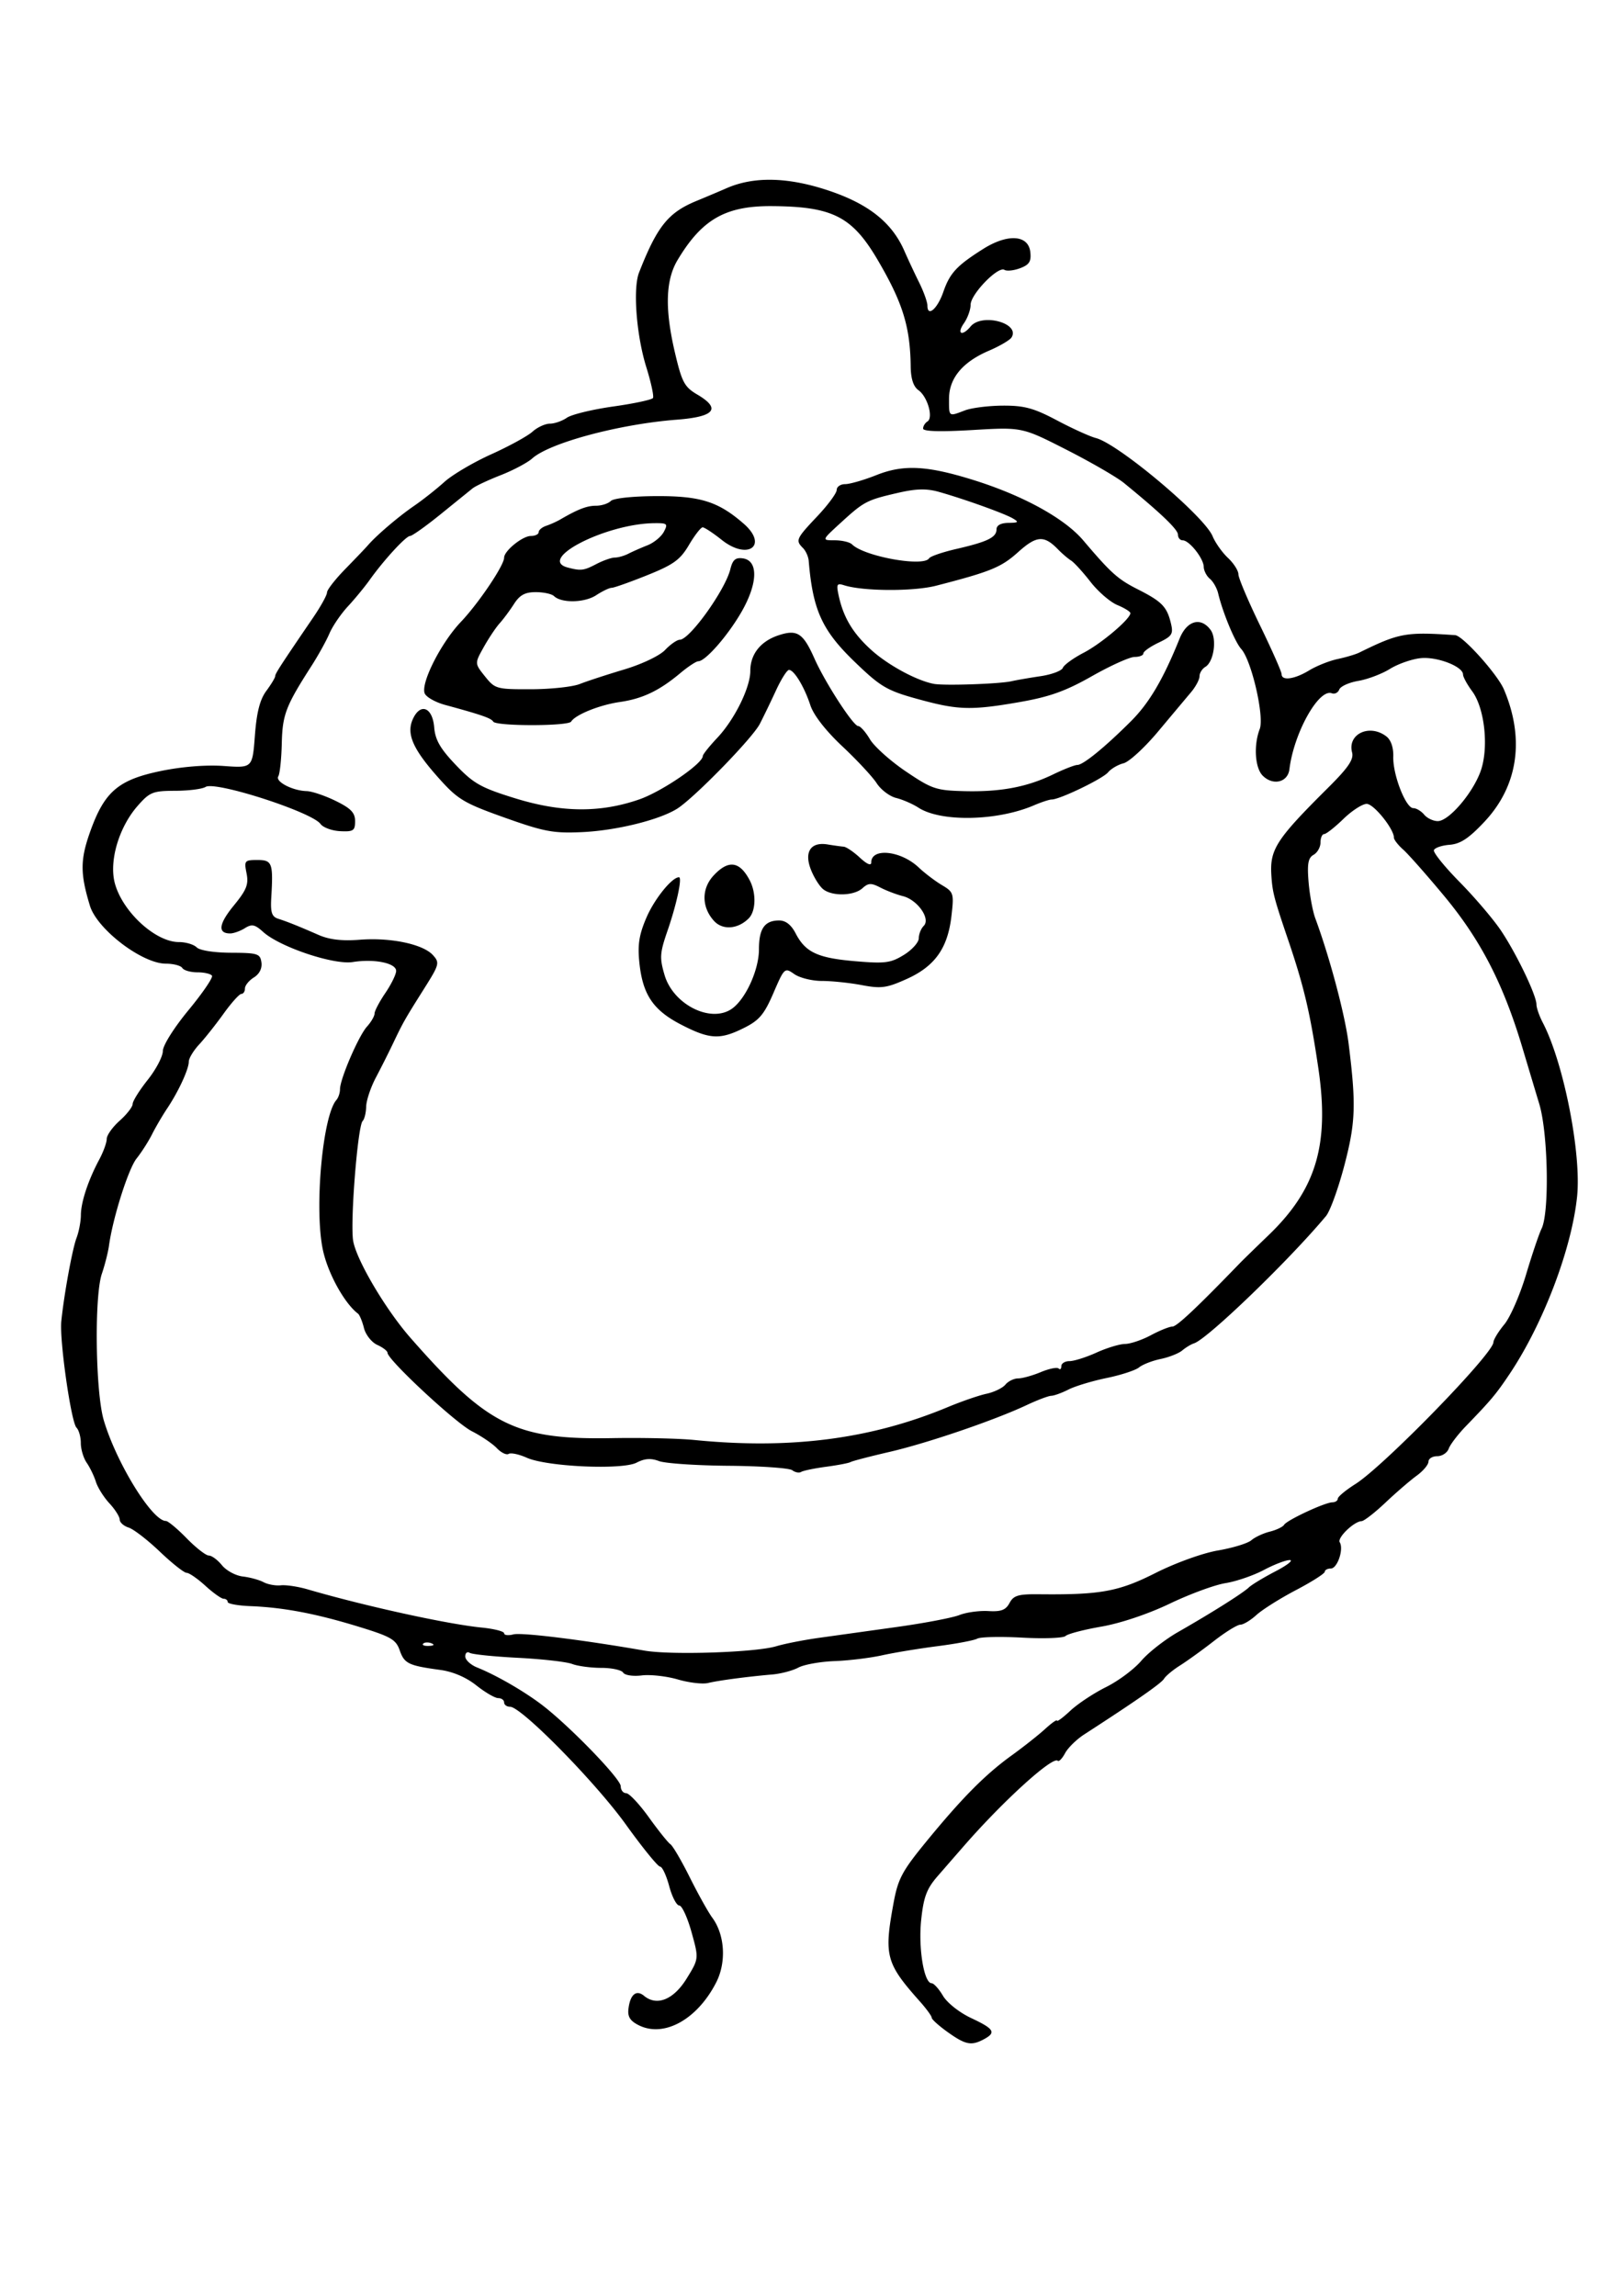 <svg xmlns="http://www.w3.org/2000/svg" viewBox="0 0 744.09 1052.4"><path d="M434.57 931.54c-4.071-2.897-7.403-5.884-7.403-6.637 0-.754-2.45-4.124-5.445-7.49-15.604-17.534-16.511-20.94-12.038-45.211 2.022-10.977 3.925-14.547 14.9-27.952 16.454-20.096 27.085-30.828 39.22-39.593 5.445-3.934 12.352-9.393 15.347-12.132 2.995-2.739 5.445-4.456 5.445-3.815 0 .64 2.769-1.421 6.153-4.582 3.384-3.161 10.736-8.024 16.337-10.806 5.602-2.782 12.858-8.19 16.126-12.017 3.268-3.827 10.901-9.793 16.964-13.257 15.33-8.76 29.607-17.76 32.417-20.433 1.302-1.239 6.764-4.54 12.138-7.334 5.374-2.795 8.344-5.124 6.6-5.174s-7.09 1.989-11.881 4.532c-4.792 2.543-12.717 5.262-17.613 6.042-4.896.78-16.38 5.004-25.52 9.387-9.87 4.733-22.594 9.008-31.333 10.528-8.093 1.407-15.498 3.345-16.456 4.306-.959.961-9.878 1.302-19.821.758-9.943-.545-19.236-.34-20.651.455s-9.59 2.346-18.166 3.446c-8.577 1.1-20.05 2.992-25.495 4.204-5.446 1.212-15.248 2.404-21.783 2.65-6.535.244-14.006 1.584-16.601 2.977-2.596 1.392-7.943 2.81-11.882 3.151-11.575 1.002-24.646 2.735-29.511 3.914-2.49.603-8.728-.13-13.862-1.63s-12.572-2.332-16.527-1.847c-4.034.494-7.781-.072-8.533-1.289-.738-1.193-5.24-2.17-10.006-2.17s-10.787-.806-13.381-1.792c-2.594-.986-13.765-2.255-24.826-2.819-11.061-.564-21.027-1.592-22.147-2.284-1.12-.693-2.037.043-2.037 1.634s2.45 3.879 5.445 5.082c8.659 3.48 21.023 10.584 29.4 16.894 12.452 9.379 36.445 34.095 36.445 37.544 0 1.744 1.114 3.175 2.476 3.181 1.361.006 6.04 4.974 10.397 11.04 4.356 6.066 8.812 11.631 9.901 12.366 1.09.735 5.09 7.574 8.891 15.198 3.801 7.624 8.435 15.93 10.296 18.457 5.771 7.833 6.538 20.393 1.81 29.66-8.64 16.934-23.817 25.39-35.38 19.712-4.023-1.975-5.277-3.902-4.867-7.479.762-6.657 3.578-9.039 7.165-6.062 5.87 4.871 13.564 1.744 19.535-7.938 5.61-9.098 5.61-9.098 2.221-21.288-1.864-6.705-4.395-12.19-5.624-12.19s-3.307-4.01-4.618-8.911-3.194-8.912-4.184-8.912c-.99 0-8.06-8.705-15.708-19.344-13.96-19.419-47.896-53.926-53.032-53.926-1.51 0-2.747-.89-2.747-1.98s-1.214-1.98-2.698-1.98-6.006-2.629-10.049-5.842c-4.672-3.713-10.725-6.3-16.61-7.097-14.474-1.964-16.392-2.892-18.508-8.963-1.74-4.992-4.077-6.327-19.14-10.932-19.436-5.942-34.207-8.737-49.33-9.333-5.715-.226-10.394-1.078-10.398-1.895-.004-.817-.842-1.485-1.864-1.485s-4.785-2.674-8.362-5.941c-3.578-3.268-7.448-5.941-8.601-5.941s-6.684-4.376-12.291-9.724-12.04-10.309-14.295-11.025c-2.255-.715-4.1-2.364-4.1-3.663s-2.118-4.646-4.706-7.438c-2.589-2.791-5.382-7.238-6.208-9.881-.826-2.643-2.718-6.564-4.205-8.712s-2.704-6.203-2.704-9.01-.888-5.992-1.972-7.077c-2.482-2.482-7.863-40.13-6.973-48.796 1.278-12.463 5.063-33.146 6.995-38.226 1.072-2.821 1.964-7.522 1.98-10.446.033-5.952 3.364-16 8.459-25.517 1.866-3.485 3.393-7.711 3.393-9.39s2.673-5.436 5.94-8.348c3.268-2.911 5.942-6.357 5.942-7.657 0-1.3 3.11-6.278 6.911-11.06 3.802-4.782 6.92-10.724 6.931-13.206.012-2.57 5.076-10.64 11.758-18.737 6.457-7.824 11.305-14.928 10.775-15.786-.53-.859-3.532-1.561-6.671-1.561s-6.258-.891-6.931-1.98c-.673-1.09-4.068-1.984-7.543-1.988-10.9-.012-31.53-15.747-34.82-26.554-4.502-14.795-4.472-21.127.162-34.083 6.513-18.21 12.856-23.646 32.283-27.663 9.738-2.014 20.758-2.896 28.902-2.313 13.162.941 13.162.941 14.289-13.958.805-10.642 2.295-16.48 5.215-20.43 2.249-3.042 4.088-6.089 4.088-6.772 0-1.172 2.273-4.68 17.467-26.967 3.463-5.079 6.297-10.218 6.297-11.42 0-1.201 3.787-6.058 8.416-10.793 4.629-4.734 9.307-9.64 10.397-10.902 3.882-4.498 13.976-13.104 21.128-18.012 3.996-2.742 10.234-7.67 13.862-10.949s13.28-8.974 21.448-12.657c8.169-3.682 16.692-8.35 18.94-10.375 2.248-2.024 5.837-3.68 7.975-3.68s5.646-1.22 7.794-2.712c2.148-1.492 11.708-3.812 21.244-5.157 9.536-1.344 17.74-3.097 18.234-3.895.493-.797-.884-7.165-3.059-14.15-4.547-14.603-6.194-36.038-3.33-43.345 8.305-21.183 13.358-27.49 26.292-32.82 4.341-1.79 10.568-4.423 13.835-5.852 12.46-5.448 27.924-5.14 46.295.923 18.652 6.156 29.493 14.714 35.21 27.796 1.665 3.812 4.727 10.357 6.804 14.544 2.076 4.188 3.775 8.94 3.775 10.562 0 5.446 4.603 1.48 7.29-6.28 2.992-8.641 6.152-12.05 18.257-19.691 11.234-7.092 20.713-6.496 21.617 1.36.501 4.353-.426 5.845-4.622 7.44-2.886 1.098-6.141 1.443-7.233.769-2.917-1.803-15.505 11.186-15.505 15.999 0 2.266-1.387 6.102-3.083 8.522-3.427 4.893-.802 6.112 3.083 1.431 5.193-6.257 22.82-1.534 18.765 5.028-.759 1.227-5.436 3.97-10.395 6.096-12.09 5.182-18.266 12.635-18.27 22.046-.001 8.367-.259 8.18 7.295 5.3 3.067-1.17 10.923-2.15 17.457-2.18 9.793-.046 14.144 1.144 24.754 6.765 7.079 3.75 15.1 7.392 17.823 8.091 10.314 2.65 49.68 35.756 53.51 45.002 1.241 2.996 4.412 7.472 7.048 9.947 2.635 2.476 4.791 5.863 4.791 7.526s4.456 12.192 9.902 23.398c5.445 11.205 9.901 21.274 9.901 22.374 0 3.158 5.9 2.343 12.638-1.746 3.396-2.06 9.264-4.402 13.041-5.202 3.776-.8 8.232-2.127 9.901-2.948 18.324-9.01 21.376-9.565 43.985-7.999 3.525.245 19.407 17.93 22.365 24.903 9.623 22.692 6.453 44.231-8.92 60.605-7.166 7.634-11.035 10.194-15.994 10.584-3.598.283-6.836 1.397-7.195 2.476-.36 1.079 4.957 7.657 11.816 14.618 6.858 6.961 15.339 16.908 18.845 22.104 7.095 10.515 16.355 29.774 16.355 34.017 0 1.513 1.315 5.274 2.922 8.358 9.532 18.285 17.739 59.895 15.709 79.642-2.47 24.014-15.55 58.387-30.985 81.417-6.157 9.186-8.458 11.933-19.91 23.763-3.69 3.812-7.27 8.49-7.954 10.397-.684 1.906-3.055 3.465-5.267 3.465-2.213 0-4.023 1.125-4.023 2.5s-2.435 4.272-5.41 6.436c-2.977 2.165-9.422 7.723-14.323 12.352-4.901 4.63-9.818 8.446-10.926 8.483-3.483.113-11.285 7.653-10.027 9.689 1.939 3.137-1.08 12.028-4.085 12.028-1.515 0-2.763.668-2.772 1.485-.01.817-5.961 4.604-13.226 8.416-7.265 3.812-15.408 8.936-18.095 11.387-2.687 2.45-6.012 4.456-7.39 4.456s-6.815 3.36-12.087 7.466c-5.271 4.106-12.258 9.147-15.525 11.203-3.268 2.055-6.585 4.81-7.371 6.122-1.24 2.067-12.79 10.119-36.613 25.525-3.497 2.261-7.434 6.122-8.75 8.579-1.315 2.457-2.83 4.028-3.368 3.49-2.256-2.255-24.991 18.368-42.913 38.926a20258.21 20258.21 0 00-12.122 13.92c-5.022 5.772-6.44 9.52-7.56 19.982-1.391 12.984 1.268 29.15 4.794 29.15.986 0 3.32 2.588 5.189 5.75 1.916 3.245 7.573 7.706 12.984 10.24 10.515 4.926 11.514 6.604 5.757 9.685-5.741 3.073-8.373 2.56-16.491-3.217zm-78.69-176.93c3.812-1.153 12.723-2.9 19.803-3.884s23.12-3.221 35.645-4.972c12.525-1.75 25.364-4.202 28.53-5.449s9.132-2.067 13.258-1.824c5.852.345 7.988-.466 9.714-3.69 1.859-3.474 4.012-4.116 13.476-4.015 28.253.3 36.513-1.205 53.409-9.724 9.22-4.65 21.68-9.145 28.668-10.344 6.797-1.166 13.696-3.278 15.33-4.694 1.634-1.416 5.43-3.188 8.435-3.939s5.956-2.158 6.556-3.13c1.345-2.176 18.738-10.277 22.139-10.311 1.361-.014 2.475-.757 2.475-1.65 0-.895 3.636-3.921 8.08-6.726 13.036-8.23 63.114-59.647 63.282-64.976.04-1.24 2.286-4.928 4.993-8.196s7.182-13.515 9.945-22.773c2.762-9.257 5.977-18.77 7.142-21.137 3.65-7.411 2.987-43.69-1.044-57.084-1.966-6.535-5.44-18.12-7.718-25.744-8.79-29.412-19.166-49.52-35.997-69.767-7.94-9.55-16.349-19.063-18.687-21.138-2.338-2.074-4.251-4.537-4.251-5.473 0-4.02-9.218-15.461-12.475-15.483-1.96-.014-6.775 3.094-10.7 6.906-3.925 3.812-7.891 6.931-8.813 6.931-.922 0-1.677 1.738-1.677 3.863s-1.427 4.66-3.171 5.637c-2.487 1.391-2.981 4.084-2.291 12.475.484 5.885 1.869 13.374 3.077 16.64 6.631 17.935 13.62 44.215 15.273 57.429 3.475 27.782 3.206 36.009-1.807 55.296-2.8 10.774-6.647 21.454-8.547 23.733-16.913 20.283-54.428 56.46-60.522 58.365-1.326.414-3.748 1.874-5.381 3.245-1.634 1.37-6.09 3.135-9.902 3.922-3.812.787-8.268 2.522-9.901 3.854s-8.317 3.521-14.852 4.863c-6.535 1.342-14.405 3.717-17.488 5.278-3.084 1.56-6.648 2.857-7.921 2.881-1.274.024-6.325 1.93-11.226 4.237-14.812 6.971-45.54 17.458-62.951 21.487-9.028 2.09-17.048 4.18-17.823 4.645-.775.466-5.803 1.435-11.173 2.154-5.37.719-10.533 1.782-11.473 2.363-.94.581-2.785.237-4.099-.765-1.313-1.002-14.45-1.919-29.194-2.038-14.743-.12-29.106-1.092-31.918-2.161-3.68-1.4-6.551-1.197-10.254.723-6.605 3.428-41.123 1.88-50.358-2.258-3.551-1.591-7.286-2.381-8.298-1.756-1.012.626-3.453-.555-5.424-2.624s-7.148-5.576-11.505-7.793c-7.486-3.811-38.616-32.776-38.616-35.932 0-.81-2.113-2.436-4.696-3.613s-5.327-4.652-6.098-7.724c-.77-3.071-2-6.039-2.73-6.594-6.266-4.765-13.868-18.586-16.119-29.306-3.97-18.903-.122-61.4 6.214-68.64.905-1.034 1.646-3.244 1.646-4.911 0-4.697 8.507-24.443 12.377-28.73 1.906-2.112 3.466-4.801 3.466-5.977 0-1.175 2.228-5.416 4.95-9.423s4.951-8.558 4.951-10.114c0-3.596-10.008-5.65-19.858-4.074-8.763 1.4-33.507-6.906-41.12-13.805-3.79-3.435-5.175-3.718-8.39-1.71-2.116 1.322-5.145 2.404-6.73 2.404-5.82 0-5.259-4.341 1.654-12.778 5.871-7.165 6.877-9.697 5.863-14.768-1.16-5.795-.896-6.12 4.964-6.12 6.805 0 7.308 1.372 6.361 17.328-.396 6.682.249 8.656 3.13 9.586 4.412 1.422 9.3 3.382 18.63 7.468 4.869 2.133 10.743 2.813 18.813 2.177 14.123-1.112 28.993 2.01 33.549 7.044 3.148 3.48 2.934 4.31-3.924 15.19-8.978 14.243-9.765 15.627-14.262 25.08-1.996 4.197-5.582 11.326-7.969 15.842-2.386 4.516-4.391 10.513-4.455 13.327-.065 2.814-.786 5.776-1.603 6.583-2.295 2.268-5.81 46.796-4.344 55.044 1.581 8.895 14.962 31.502 26.266 44.377 35.508 40.441 48.235 46.754 92.657 45.962 13.495-.24 30.33.14 37.408.846 44.145 4.398 81.096-.396 116.34-15.095 6.263-2.612 14.222-5.354 17.686-6.094 3.465-.74 7.361-2.624 8.659-4.187 1.298-1.564 3.924-2.844 5.836-2.844 1.912 0 6.59-1.301 10.398-2.891 3.806-1.591 7.48-2.334 8.163-1.65.683.682 1.241.201 1.241-1.07s1.685-2.31 3.745-2.31 7.629-1.762 12.377-3.917c4.748-2.154 10.64-3.936 13.095-3.96 2.454-.024 7.788-1.826 11.852-4.004 4.064-2.179 8.498-3.961 9.852-3.961 2.016 0 11.088-8.532 31.26-29.398 1.09-1.127 6.895-6.78 12.9-12.564 21.8-20.995 27.905-41.477 22.765-76.38-3.741-25.404-6.578-37.461-13.855-58.894-6.522-19.207-7.21-21.858-7.702-29.704-.74-11.784 2.305-16.482 25.862-39.894 9.43-9.371 11.994-13.131 11.153-16.348-2.207-8.44 7.96-13.227 15.664-7.376 2.152 1.634 3.344 5.093 3.219 9.343-.242 8.243 5.728 23.581 9.179 23.581 1.382 0 3.622 1.337 4.978 2.97s4.166 2.97 6.244 2.97c4.998 0 15.769-12.456 19.54-22.598 3.947-10.617 2.074-29.017-3.758-36.905-2.312-3.127-4.203-6.59-4.203-7.696 0-3.673-11.852-8.257-19.39-7.5-4.039.406-10.388 2.623-14.11 4.926-3.72 2.303-10.243 4.774-14.494 5.493-4.252.718-8.188 2.497-8.746 3.954-.56 1.456-2.09 2.235-3.404 1.732-5.984-2.297-17.427 18.19-19.455 34.83-.733 6.018-7.526 7.647-12.238 2.935-3.558-3.558-4.223-13.894-1.374-21.385 2.182-5.74-3.75-31.439-8.467-36.671-2.895-3.212-8.486-16.681-10.59-25.514-.576-2.417-2.285-5.423-3.798-6.678s-2.78-3.734-2.817-5.507c-.08-3.887-6.643-12.134-9.658-12.134-1.187 0-2.158-1.173-2.158-2.606 0-2.35-7.94-9.941-24.754-23.665-3.267-2.668-15.116-9.524-26.33-15.235-20.39-10.386-20.39-10.386-43.072-9.046-14.912.881-22.682.652-22.682-.67 0-1.107.894-2.564 1.988-3.24 2.803-1.732.035-11.392-4.11-14.34-2.33-1.658-3.496-5.217-3.568-10.892-.23-18.176-3.638-29.196-15.055-48.676-11.755-20.056-20.678-24.616-48.565-24.816-21.27-.153-32.093 6.037-43.277 24.751-5.507 9.215-5.875 22.506-1.174 42.467 3.19 13.549 4.327 15.674 10.254 19.171 10.996 6.488 7.998 10.161-9.389 11.505-26.374 2.038-58.3 10.599-66.32 17.782-2.179 1.951-8.68 5.4-14.449 7.663-5.768 2.264-11.56 4.982-12.872 6.039a17306.8 17306.8 0 00-14.674 11.875c-6.76 5.474-13.056 9.952-13.993 9.952-1.885 0-12.023 11.025-18.496 20.115-2.294 3.223-6.806 8.704-10.025 12.18-3.219 3.477-7.019 9.056-8.444 12.4-1.425 3.344-5.125 10.027-8.222 14.852-11.817 18.412-13.32 22.341-13.628 35.59-.165 7.124-.885 13.9-1.6 15.057-1.49 2.412 6.554 6.587 13.026 6.76 2.4.065 8.373 2.082 13.274 4.483 7.002 3.43 8.911 5.42 8.911 9.29 0 4.36-.783 4.885-6.84 4.587-3.764-.184-7.82-1.674-9.017-3.31-4.025-5.504-48.272-19.761-52.676-16.973-1.517.96-7.79 1.76-13.939 1.776-10.26.028-11.678.596-17.204 6.89-8.694 9.901-13.256 25.561-10.408 35.723 3.658 13.05 18.651 26.727 29.297 26.727 3.154 0 6.824 1.09 8.155 2.42 1.414 1.415 7.958 2.444 15.743 2.476 12.203.05 13.375.422 13.943 4.416.389 2.734-.903 5.312-3.466 6.912-2.247 1.403-4.086 3.674-4.086 5.046 0 1.371-.74 2.494-1.644 2.494-.905 0-4.569 4.071-8.143 9.048-3.573 4.976-8.626 11.344-11.227 14.15-2.6 2.807-4.73 6.34-4.73 7.849 0 3.457-4.721 13.678-9.9 21.43-2.184 3.267-5.313 8.614-6.954 11.882-1.641 3.267-4.821 8.242-7.066 11.056-3.787 4.745-10.928 27.274-12.673 39.983-.415 3.02-1.884 8.813-3.265 12.872-3.523 10.355-2.944 54.295.885 67.189 5.825 19.615 22.195 46.137 28.476 46.137.975 0 5.253 3.564 9.508 7.921 4.254 4.357 8.826 7.921 10.16 7.921 1.333 0 4.049 2.005 6.034 4.456 1.985 2.45 6.282 4.77 9.55 5.152 3.267.383 7.549 1.555 9.514 2.603s5.53 1.696 7.921 1.44c2.392-.256 7.912.575 12.27 1.847 26.082 7.616 64.02 15.947 79.706 17.503 5.719.567 10.397 1.756 10.397 2.643s1.902 1.114 4.227.506c3.74-.978 31.629 2.468 60.133 7.432 12.212 2.126 50.993.84 60.399-2.004zm-43.57-284.92c-12.865-6.635-17.664-13.755-19.182-28.454-.848-8.213-.126-12.796 3.25-20.643 3.68-8.555 11.682-18.471 14.907-18.471 1.586 0-1.056 12.352-5.225 24.429-3.57 10.343-3.714 12.488-1.37 20.427 3.944 13.354 20.834 21.989 30.555 15.619 6.383-4.183 12.71-17.854 12.71-27.465 0-9.479 2.613-13.207 9.256-13.207 2.998 0 5.528 1.98 7.566 5.922 4.49 8.682 10.092 11.295 27.35 12.757 13.674 1.158 16.246.823 22.278-2.905 3.751-2.318 6.82-5.746 6.82-7.618 0-1.872 1.024-4.427 2.275-5.678 3.259-3.259-2.854-11.952-9.594-13.644-2.909-.73-7.54-2.495-10.292-3.923-4.208-2.183-5.513-2.134-8.21.306-3.923 3.551-13.92 3.787-18.051.426-1.674-1.361-4.18-5.372-5.57-8.913-3.201-8.154-.099-12.862 7.63-11.58 2.847.473 6.16.933 7.363 1.023 1.202.09 4.544 2.348 7.426 5.019 3.304 3.061 5.24 3.872 5.24 2.192 0-6.839 13.584-5.401 21.724 2.3 2.755 2.606 7.548 6.248 10.65 8.092 5.406 3.214 5.588 3.804 4.382 14.23-1.703 14.727-7.596 23.009-20.509 28.822-9.198 4.14-11.727 4.486-20.568 2.81-5.544-1.052-13.771-1.913-18.281-1.913-4.51 0-10.215-1.411-12.678-3.136-4.404-3.085-4.562-2.942-9.572 8.67-4.245 9.839-6.497 12.507-13.507 16.008-11.013 5.5-15.667 5.258-28.772-1.501zm15.008-47.593c-5.687-6.284-5.763-14.728-.186-20.745 6.788-7.324 11.94-6.663 16.566 2.125 3.085 5.862 2.87 14.177-.454 17.501-4.986 4.985-11.982 5.477-15.926 1.119zm-95.96-47.315c-18.628-6.637-21.442-8.315-30.043-17.918-12.031-13.433-15.134-20.458-12.038-27.253 3.463-7.6 9.022-5.443 9.786 3.796.477 5.768 2.76 9.737 9.91 17.234 8.14 8.533 11.5 10.425 27.105 15.255 21.293 6.592 39.013 6.764 56.957.554 10.366-3.587 29.176-16.43 29.176-19.92 0-.705 2.982-4.446 6.628-8.311 7.925-8.403 15.155-23.044 15.155-30.69 0-7.677 4.705-13.608 12.955-16.331 8.525-2.814 11.245-1.048 16.46 10.685 4.893 11.008 17.801 30.928 20.042 30.928.994 0 3.41 2.712 5.368 6.028 1.959 3.315 9.36 9.95 16.45 14.743 11.945 8.077 13.902 8.74 26.75 9.063 16.682.42 28.793-1.858 40.808-7.674 4.928-2.386 9.923-4.337 11.101-4.337 2.667 0 12.58-8.079 24.515-19.978 8.427-8.402 14.84-19.282 22.364-37.946 3.338-8.278 9.739-10.062 14.211-3.961 2.992 4.081 1.494 14.611-2.41 16.931-1.465.871-2.664 2.8-2.664 4.287s-1.752 4.785-3.892 7.328-8.938 10.651-15.106 18.017c-6.168 7.366-13.291 13.914-15.83 14.551-2.539.637-5.73 2.502-7.093 4.143-2.462 2.967-22.163 12.47-25.85 12.47-1.062 0-4.738 1.204-8.17 2.676-16.825 7.215-42.63 7.734-52.926 1.063-2.641-1.712-7.242-3.714-10.224-4.448-2.98-.734-6.991-3.767-8.91-6.74s-9.01-10.589-15.755-16.923c-7.61-7.147-13.17-14.287-14.657-18.82-2.766-8.442-7.467-16.218-9.804-16.218-.887 0-3.569 4.233-5.959 9.407s-5.728 12.08-7.418 15.347c-3.43 6.632-30.337 34.195-38.02 38.949-8.336 5.156-27.94 9.954-43.567 10.66-13.076.593-17.31-.203-35.405-6.65zm-5.224-44.004c-.987-1.597-5.24-3.073-22.04-7.648-4.516-1.23-8.746-3.629-9.399-5.331-1.825-4.757 7.51-23.176 16.576-32.706 8.134-8.551 19.847-25.94 19.847-29.465 0-3.113 8.422-9.95 12.255-9.95 1.973 0 3.587-.786 3.587-1.748 0-.963 1.56-2.273 3.466-2.913 1.906-.64 4.802-1.943 6.436-2.894 8.118-4.728 12.224-6.306 16.41-6.306 2.52 0 5.56-.978 6.754-2.173 1.263-1.263 10.087-2.2 21.081-2.237 20.03-.067 28.209 2.52 39.789 12.59 11.502 10 2.045 17.053-10.016 7.47-3.978-3.162-7.91-5.748-8.74-5.748-.828 0-3.656 3.64-6.283 8.088-4.021 6.809-7.05 9.002-19.147 13.862-7.904 3.175-15.233 5.774-16.287 5.774-1.054 0-4.26 1.534-7.122 3.41-5.303 3.475-15.885 3.685-19.31.383-1.034-.997-4.801-1.813-8.37-1.813-4.912 0-7.34 1.324-9.985 5.446-1.922 2.995-4.886 6.985-6.587 8.866-1.7 1.88-4.973 6.782-7.274 10.892-4.183 7.471-4.183 7.471.571 13.412 4.599 5.746 5.29 5.94 21.12 5.897 9.002-.023 19.04-1.099 22.307-2.39 3.268-1.29 12.422-4.285 20.343-6.655 8.205-2.454 16.3-6.312 18.813-8.963 2.426-2.56 5.465-4.669 6.754-4.687 4.529-.067 20.807-22.8 23.158-32.342 1.064-4.318 2.362-5.434 5.759-4.951 7.117 1.012 6.874 11.385-.573 24.4-6.232 10.893-16.597 22.76-19.878 22.76-.968 0-4.687 2.45-8.264 5.446-9.638 8.068-17.292 11.723-27.706 13.227-9.255 1.337-20.358 5.803-22.321 8.978-1.33 2.15-34.395 2.168-35.723.02zm47.291-72.239c3.12-1.627 6.92-2.958 8.443-2.958s4.319-.795 6.21-1.767 5.834-2.71 8.762-3.863c2.928-1.152 6.301-3.922 7.496-6.154 1.987-3.713 1.618-4.053-4.334-3.988-22.228.24-54.089 16.58-39.675 20.348 6.01 1.57 7.289 1.412 13.098-1.618zm149.78 62.552c-16.413-4.39-18.976-5.825-31.008-17.37-15.293-14.673-19.54-23.925-21.438-46.686-.16-1.923-1.347-4.552-2.637-5.842-3.484-3.484-3.129-4.269 6.566-14.532 4.901-5.189 8.912-10.629 8.912-12.089 0-1.46 1.749-2.655 3.887-2.655s8.598-1.872 14.357-4.159c12.34-4.902 23.033-4.375 44.135 2.176 22.843 7.09 42.026 17.606 50.65 27.765 12.807 15.085 15.816 17.78 25.102 22.487 10.986 5.567 13.276 7.932 15.11 15.608 1.152 4.82.49 5.846-5.668 8.783-3.834 1.828-6.972 4.05-6.972 4.938 0 .887-1.813 1.613-4.03 1.613s-11.005 3.96-19.532 8.798c-12.075 6.852-19.396 9.478-33.101 11.875-21.606 3.779-27.926 3.678-44.331-.71zm40.596-8.844c2.179-.5 8.14-1.532 13.247-2.293 5.108-.761 9.708-2.482 10.223-3.825.515-1.342 4.802-4.452 9.527-6.91 8.133-4.231 21.395-15.458 21.44-18.15.013-.684-2.668-2.359-5.955-3.72-3.287-1.362-8.832-6.148-12.323-10.637-3.49-4.489-7.498-8.882-8.906-9.762-1.407-.88-4.105-3.188-5.994-5.129-6.414-6.588-9.817-6.345-18.342 1.307-7.726 6.936-12.527 8.9-37.515 15.346-10.392 2.681-33.458 2.576-42.18-.192-3.39-1.076-3.67-.515-2.472 4.944 2.18 9.922 6.548 17.158 14.934 24.734 7.696 6.952 20.806 14.047 28.671 15.514 4.835.902 30.175.03 35.645-1.228zm-37.84-56.33c.558-.903 6.18-2.832 12.494-4.287 14.314-3.3 18.41-5.3 18.41-8.993 0-1.83 2.011-2.923 5.446-2.96 4.669-.052 4.95-.35 1.967-2.087-3.911-2.277-22.317-8.875-33.805-12.117-5.688-1.605-10.38-1.493-18.813.449-14.29 3.29-15.517 3.93-26.16 13.66-8.835 8.076-8.835 8.076-2.796 8.076 3.321 0 6.886.843 7.92 1.873 5.568 5.545 32.814 10.47 35.337 6.386zm-228.15 497.34c-1.43-.572-3.137-.501-3.795.157-.658.658.511 1.126 2.599 1.04 2.307-.095 2.776-.565 1.196-1.197z"/></svg>